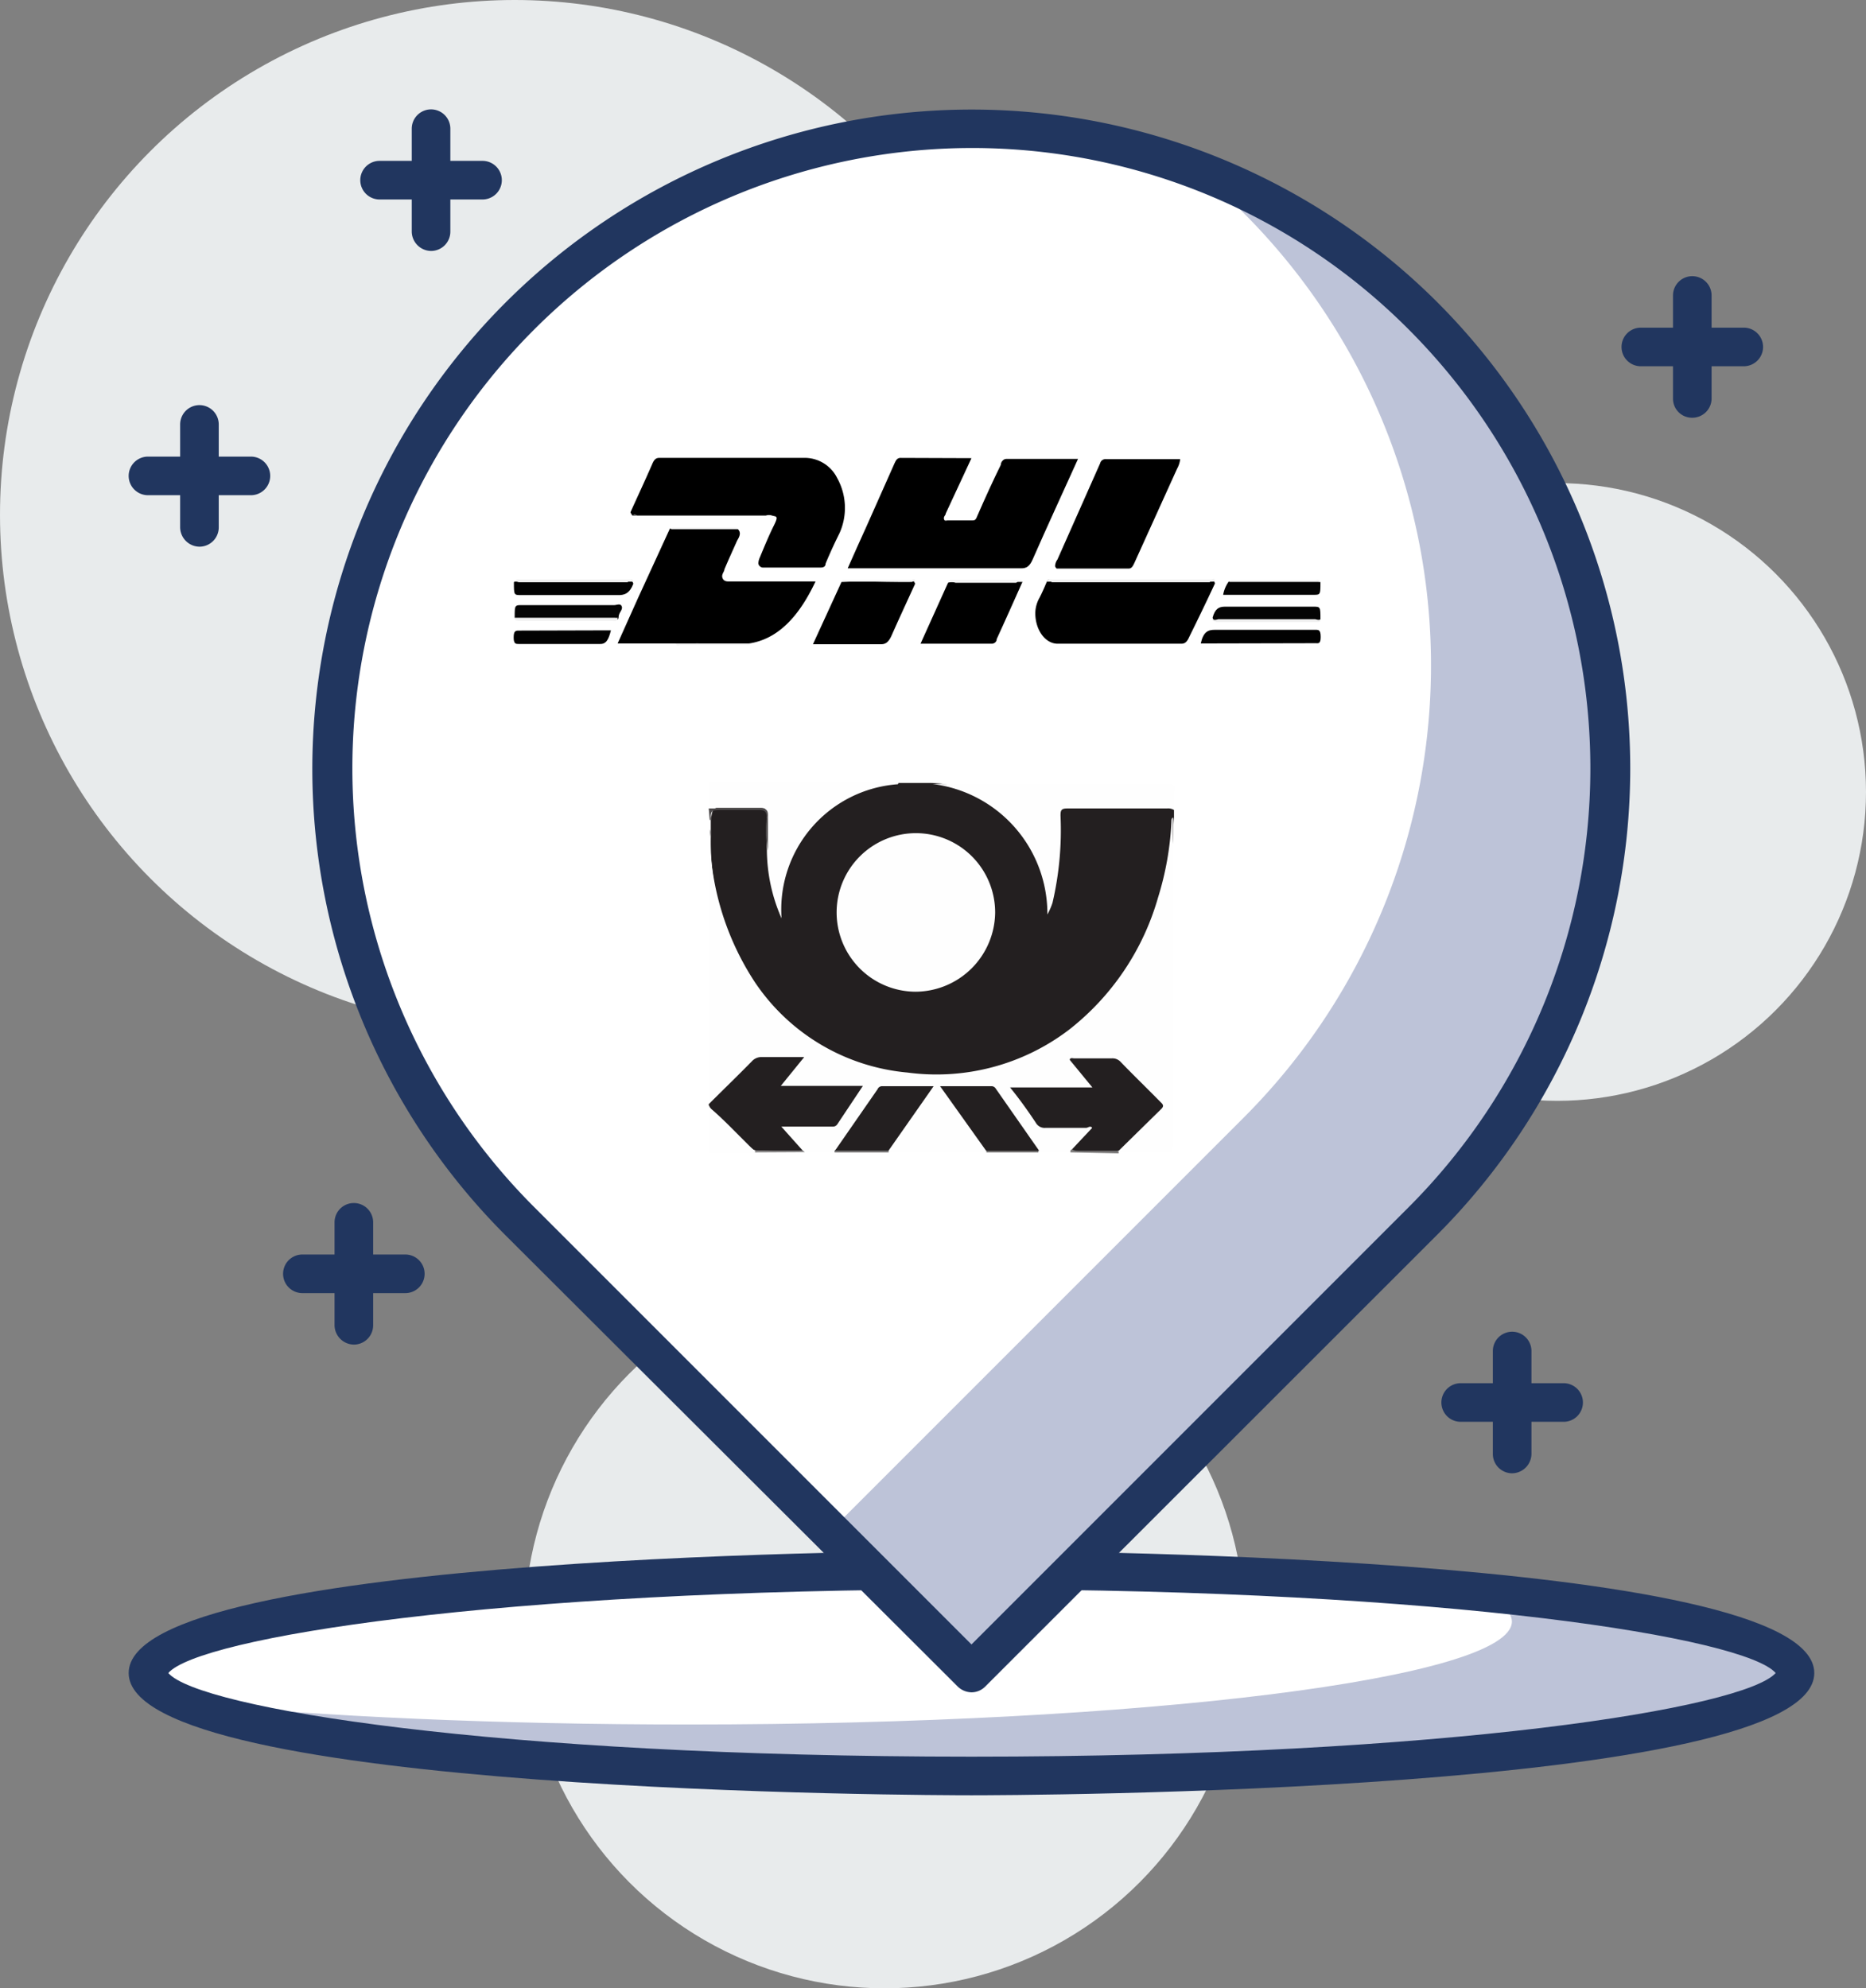 <svg xmlns="http://www.w3.org/2000/svg" viewBox="0 0 72.51 77.25"><rect x="0" y="0" width="72.51" height="77.25" fill="#808080" stroke="none"/><defs><style>.cls-1{fill:#e8ebec;}.cls-2{fill:#fff;}.cls-3{fill:#bdc3d8;}.cls-4{fill:#21365f;}.cls-5{fill:#020202;}.cls-6{fill:#030303;}.cls-7{fill:#050505;}.cls-8{fill:#040404;}.cls-9{fill:#f0f0f0;}.cls-10{fill:#231f20;}.cls-11{fill:#fefefe;}.cls-12{fill:#4f4c4d;}.cls-13{fill:#6c6a6a;}.cls-14{fill:#7b7979;}.cls-15{fill:#7d7b7b;}.cls-16{fill:#322e2f;}.cls-17{fill:#5c595a;}.cls-18{fill:#5a5758;}.cls-19{fill:#929091;}</style></defs><g id="Ebene_2" data-name="Ebene 2"><g id="layer_1" data-name="layer 1"><circle class="cls-1" cx="34.37" cy="63.25" r="14"></circle><circle class="cls-1" cx="60.51" cy="30.77" r="12"></circle><circle class="cls-1" cx="20" cy="20" r="20"></circle><ellipse class="cls-2" cx="37.75" cy="65" rx="32" ry="4"></ellipse><path class="cls-3" d="M57.39,61.84c.88.37,1.36.76,1.36,1.16,0,2.21-14.33,4-32,4-7.4,0-14.21-.31-19.63-.84C11.09,67.8,23.3,69,37.75,69c17.68,0,32-1.79,32-4C69.75,63.72,64.91,62.58,57.39,61.84Z"></path><path class="cls-4" d="M37.75,69.75C36.42,69.75,5,69.7,5,65s31.42-4.75,32.75-4.75S70.5,60.3,70.5,65,39.09,69.75,37.75,69.75ZM6.54,65c1.17,1.36,12.66,3.25,31.21,3.25S67.79,66.36,69,65c-1.17-1.36-12.65-3.25-31.21-3.25S7.71,63.64,6.54,65ZM69,65.08h0Z"></path><path class="cls-2" d="M55.33,12.28h0a24.85,24.85,0,0,0-35.15,0h0a24.84,24.84,0,0,0,0,35.14L37.75,65,55.33,47.42A24.85,24.85,0,0,0,55.33,12.28Z"></path><path class="cls-3" d="M55.33,12.28h0a24.85,24.85,0,0,0-8.9-5.72c.65.53,1.28,1.11,1.9,1.72h0a24.85,24.85,0,0,1,0,35.14L32.25,59.5l5.5,5.5L55.33,47.42A24.85,24.85,0,0,0,55.33,12.28Z"></path><path class="cls-4" d="M37.75,65.75a.79.79,0,0,1-.53-.22L19.65,48A25.6,25.6,0,1,1,55.86,11.75h0a25.63,25.63,0,0,1,0,36.21L38.28,65.53A.75.75,0,0,1,37.75,65.75Zm0-60a24.1,24.1,0,0,0-17,41.14l17,17,17-17a24.12,24.12,0,0,0,0-34.08h0A23.94,23.94,0,0,0,37.75,5.75Z"></path><path class="cls-4" d="M9.75,19.24h-4a.75.75,0,0,1,0-1.5h4a.75.75,0,0,1,0,1.5Z"></path><path class="cls-4" d="M7.75,21.24A.76.76,0,0,1,7,20.49v-4a.75.75,0,1,1,1.5,0v4A.75.75,0,0,1,7.75,21.24Z"></path><path class="cls-4" d="M15.75,50.24h-4a.75.75,0,0,1,0-1.5h4a.75.75,0,1,1,0,1.5Z"></path><path class="cls-4" d="M13.75,52.24a.76.76,0,0,1-.75-.75v-4a.75.75,0,0,1,1.5,0v4A.75.75,0,0,1,13.75,52.24Z"></path><path class="cls-4" d="M60.76,55.24h-4a.75.75,0,0,1,0-1.5h4a.75.75,0,0,1,0,1.5Z"></path><path class="cls-4" d="M58.76,57.24a.75.75,0,0,1-.75-.75v-4a.75.75,0,0,1,1.5,0v4A.76.76,0,0,1,58.76,57.24Z"></path><path class="cls-4" d="M67.76,14.23h-4a.75.75,0,0,1,0-1.5h4a.75.75,0,0,1,0,1.5Z"></path><path class="cls-4" d="M65.76,16.23a.74.74,0,0,1-.75-.75v-4a.75.75,0,0,1,1.5,0v4A.75.75,0,0,1,65.76,16.23Z"></path><path class="cls-4" d="M18.75,7.75h-4a.75.75,0,0,1,0-1.5h4a.75.75,0,0,1,0,1.5Z"></path><path class="cls-4" d="M16.75,9.75A.76.76,0,0,1,16,9V5a.75.75,0,0,1,1.5,0V9A.75.75,0,0,1,16.75,9.75Z"></path><path d="M37.75,17.8l-1,2.15c0,.07-.09.11-.07.21s.09.06.14.06c.32,0,.64,0,.95,0,.09,0,.14,0,.2-.16.3-.69.61-1.37.92-2,0-.11.1-.23.21-.23h2.79c-.6,1.33-1.19,2.6-1.76,3.9-.12.28-.25.35-.44.35H32.94c.26-.59.5-1.12.74-1.65L34.76,18c.06-.14.12-.21.23-.21Z"></path><path d="M24.5,19.9c.28-.62.57-1.24.84-1.86.07-.17.14-.25.27-.25,1.87,0,3.74,0,5.6,0a1.41,1.41,0,0,1,1.32.78,2.39,2.39,0,0,1,.09,2.15c-.19.38-.37.77-.54,1.18,0,.12-.1.15-.18.15H29.68a.19.19,0,0,1-.21-.15c0-.14.05-.22.08-.3.17-.41.34-.82.53-1.2s.07-.32-.08-.37a.39.39,0,0,0-.24,0h-5C24.66,20,24.55,20.12,24.5,19.9Z"></path><path d="M26.25,25H24l.79-1.76,1.24-2.7c.87,0,1.75,0,2.62,0,.16.13.1.29,0,.45-.17.38-.34.75-.5,1.13,0,.09-.12.19-.08.32s.14.15.23.15h3.39c-.68,1.45-1.52,2.25-2.58,2.41-.69.06-1.38,0-2.07,0A3.53,3.53,0,0,1,26.25,25Z"></path><path d="M47.21,22.67c-.32.69-.65,1.37-1,2.08-.09.2-.17.26-.31.26H41.1c-.48,0-.87-.53-.87-1.19a1.25,1.25,0,0,1,.16-.59c.1-.19.19-.4.28-.61s.15,0,.22,0H47C47.06,22.58,47.17,22.45,47.21,22.67Z"></path><path d="M41,22a.44.44,0,0,1,.09-.26L42.75,18a.21.21,0,0,1,.23-.16h2.88a1,1,0,0,1-.12.37l-1.65,3.64c-.06.13-.11.24-.23.24h-2.8A.19.19,0,0,1,41,22Z"></path><path d="M35.56,22.68c-.3.66-.61,1.32-.91,2-.1.23-.21.35-.4.35-.87,0-1.74,0-2.66,0l1.11-2.42c.77-.05,1.54,0,2.3,0h.44C35.49,22.57,35.55,22.55,35.56,22.68Z"></path><path d="M39.73,22.61c-.33.74-.66,1.48-1,2.22,0,.11-.1.18-.19.18-.89,0-1.78,0-2.67,0l-.1,0,1.07-2.37a.49.49,0,0,1,.29,0h2.36C39.57,22.57,39.65,22.53,39.73,22.61Z"></path><path class="cls-5" d="M46.66,25c.1-.46.29-.53.54-.53,1.31,0,2.61,0,3.92,0,.12,0,.2,0,.2.28s-.1.24-.2.24Z"></path><path class="cls-6" d="M24.61,22.68c-.14.37-.34.45-.6.44-1.25,0-2.5,0-3.76,0-.28,0-.28,0-.28-.5.07-.08.14,0,.21,0h4.2C24.45,22.57,24.56,22.47,24.61,22.68Z"></path><path class="cls-7" d="M20,24c0-.49,0-.49.29-.49h3.58c.1,0,.24-.08.29.05s-.11.23-.12.4-.08.08-.13.08H20.07A.11.11,0,0,1,20,24Z"></path><path class="cls-8" d="M47.12,24c.09-.35.25-.43.48-.43,1.14,0,2.28,0,3.42,0,.29,0,.29,0,.29.49-.07.07-.14,0-.21,0H47.35C47.27,24.06,47.16,24.17,47.12,24Z"></path><path class="cls-8" d="M51.31,22.61c0,.5,0,.5-.28.5h-3.5a1.25,1.25,0,0,1,.22-.52c.9-.05,1.79,0,2.68,0A2.88,2.88,0,0,1,51.31,22.61Z"></path><path class="cls-5" d="M23.74,24.49c-.09.35-.18.54-.43.53-1,0-2.1,0-3.16,0-.1,0-.19,0-.19-.25s.07-.27.19-.27Z"></path><path class="cls-9" d="M47.21,22.67c0-.1-.07-.07-.11-.07H40.67c.06-.12.14-.08.21-.08h6.17C47.1,22.54,47.23,22.38,47.21,22.67Z"></path><path class="cls-9" d="M24.5,19.9c.06.2.16.1.24.1h5c.09,0,.18,0,.26,0H24.64C24.59,20,24.47,20.14,24.5,19.9Z"></path><path class="cls-9" d="M24.61,22.68c0-.1-.07-.08-.11-.08H20c.06-.13.15-.08.23-.08h4.23C24.49,22.54,24.61,22.41,24.61,22.68Z"></path><path class="cls-9" d="M47.12,24c0,.1.06.09.1.09l4.09,0c0,.09-.1.08-.16.08H47.26C47.2,24.1,47.09,24.2,47.12,24Z"></path><path class="cls-9" d="M20,24l3.89,0A.47.47,0,0,0,24,24c0,.16-.12.12-.19.12H20.15C20.09,24.11,20,24.13,20,24Z"></path><path class="cls-9" d="M51.31,22.61H47.75c.06-.08.13-.06.19-.06H51.1C51.18,22.53,51.26,22.49,51.31,22.61Z"></path><path class="cls-9" d="M35.56,22.68c-.05-.16-.14-.08-.22-.08H32.7c.06-.09.13-.06.19-.06H35.4C35.46,22.54,35.58,22.4,35.56,22.68Z"></path><path class="cls-9" d="M39.73,22.61H36.84s.07-.07.1-.07h2.75a0,0,0,0,1,0,0Z"></path><path class="cls-9" d="M26.25,25h2.93c-.05.08-.11.06-.17.06h-2.6C26.36,25.08,26.29,25.1,26.25,25Z"></path><path class="cls-9" d="M28.69,20.56H26.07c.05-.08.11-.06.17-.06h2.29S28.64,20.48,28.69,20.56Z"></path><path class="cls-10" d="M45.62,31.47v.29c-.06.39,0,.79-.08,1.18A9.37,9.37,0,0,1,45,35.45a10.15,10.15,0,0,1-3.14,4.49,8.38,8.38,0,0,1-4.58,1.84,8.56,8.56,0,0,1-6.52-1.94,8.15,8.15,0,0,1-2.38-3.33,9.89,9.89,0,0,1-.76-4c0-.1,0-.21,0-.31v-.35c.08-.49.08-.49.62-.49H29.5c.24,0,.33.1.34.33a7.43,7.43,0,0,0,0,1.25,8.79,8.79,0,0,0,.42,2.36,4.78,4.78,0,0,1,4.61-4.88h1.31a4.35,4.35,0,0,1,3.36,1.72,4.71,4.71,0,0,1,1.16,2.56,1.73,1.73,0,0,1,0,.32,1.17,1.17,0,0,1,0,.26,9.55,9.55,0,0,0,.35-2.81,7.75,7.75,0,0,0,0-.84c0-.19.09-.3.28-.34h3.82C45.37,31.3,45.53,31.3,45.62,31.47Z"></path><path class="cls-11" d="M27.58,32.52a10.7,10.7,0,0,0,1.76,5.65,8,8,0,0,0,5.92,3.5A8.5,8.5,0,0,0,41.55,40,10,10,0,0,0,45,34.87a11.71,11.71,0,0,0,.52-2.94c0-.06,0-.14.06-.17q0,6.39,0,12.77c0,.2,0,.25-.24.24-.64,0-1.28,0-1.93,0a.15.15,0,0,1,0-.09,2.07,2.07,0,0,1,.48-.54c.34-.35.68-.69,1-1,.15-.15.16-.26,0-.42l-1.34-1.33a.52.52,0,0,0-.31-.16c-.48,0-1,0-1.49,0,.18.27.38.46.53.67s.17.2.12.32-.21.12-.33.12H39.89a.88.88,0,0,0-.32,0c0,.09,0,.15.08.2a8.31,8.31,0,0,1,.49.72.8.8,0,0,0,.86.44c.4,0,.8,0,1.2,0,.1,0,.23,0,.27.12s0,.18-.11.25-.4.42-.62.61a.76.76,0,0,0-.14.11H40.43s-.08,0-.11-.07c-.4-.46-.71-1-1.07-1.48-.17-.24-.34-.47-.5-.72a.38.38,0,0,0-.33-.2H36.9a.13.13,0,0,0-.11.07c.27.43.59.84.88,1.28a7.5,7.5,0,0,1,.69,1,.13.13,0,0,1,0,.08H34.54a.3.3,0,0,1,0-.08.77.77,0,0,1,.18-.36c.46-.66.93-1.31,1.4-2a3.83,3.83,0,0,0-.89,0c-1.2,0-.83-.14-1.51.79-.34.46-.66.93-1,1.4a.51.51,0,0,1-.19.22l-.06.06H31.27l-.12-.07a2.74,2.74,0,0,1-.65-.62c-.06-.08-.15-.18-.1-.29s.19-.11.3-.11c.44,0,.88,0,1.32,0a.59.59,0,0,0,.56-.28c.19-.29.4-.57.6-.86s.11-.23-.13-.23H30.81c-.16,0-.38.05-.46-.11s.11-.29.2-.42A6.39,6.39,0,0,0,31,41.2a12.37,12.37,0,0,0-1.5,0c-.15,0-.23.14-.33.23L27.9,42.71c-.1.09-.19.23-.36.19V32.52S27.57,32.48,27.58,32.52Z"></path><path class="cls-11" d="M45.62,31.47a.43.43,0,0,0-.27-.06c-1.29,0-2.59,0-3.88,0-.23,0-.26.07-.26.28a12.42,12.42,0,0,1-.31,3.38,2.57,2.57,0,0,1-.2.46,5.08,5.08,0,0,0-4.46-5.07s-.05,0,0,0h9.16c.2,0,.25,0,.24.24S45.62,31.19,45.62,31.47Z"></path><path class="cls-10" d="M27.54,42.9c.55-.55,1.12-1.1,1.67-1.66a.5.5,0,0,1,.41-.17h1.63l-.91,1.12h3.19l-1,1.5c-.08.1-.17.08-.27.08H30.36l.84.94c-.58.06-1.16,0-1.74,0a.49.49,0,0,1-.33-.15c-.5-.41-.93-.88-1.39-1.32a1.49,1.49,0,0,1-.2-.31Z"></path><path class="cls-11" d="M34.88,30.47a4.88,4.88,0,0,0-4.51,5.21A6.64,6.64,0,0,1,29.8,33a12.34,12.34,0,0,1,0-1.36c0-.2-.06-.25-.25-.25-.57,0-1.15,0-1.72,0a.54.54,0,0,1-.28,0c0-.28,0-.55,0-.82s0-.18.18-.18h7.18S34.92,30.46,34.88,30.47Z"></path><path class="cls-11" d="M27.54,43c.56.47,1.05,1,1.58,1.52l.23.22s0,0,0,.07c-.55,0-1.1,0-1.66,0-.12,0-.15,0-.15-.15C27.54,44.07,27.54,43.51,27.54,43Z"></path><path class="cls-12" d="M27.54,31.41c.65,0,1.31,0,2,0,.24,0,.31.06.3.31,0,.44,0,.89,0,1.33a4.92,4.92,0,0,1-.05-1.27c0-.24-.06-.32-.31-.31-.5,0-1,0-1.51,0-.23,0-.38,0-.34.31,0,0,0,.06-.05.09Z"></path><path class="cls-13" d="M34.53,44.7v.07h-2.1V44.7a.72.72,0,0,1,.35-.11h1.41A.37.37,0,0,1,34.53,44.7Z"></path><path class="cls-13" d="M38.33,44.77s0,0,0-.05a.36.36,0,0,1,.33-.13H40a.5.5,0,0,1,.35.12l0,.06Z"></path><path class="cls-14" d="M41.6,44.77a.09.09,0,0,1,.06-.12,6.66,6.66,0,0,1,1.61,0,.23.23,0,0,1,.2.1.13.13,0,0,0,0,.06Z"></path><path class="cls-15" d="M29.34,44.77V44.7H31.2l.07.06Z"></path><path class="cls-16" d="M35.94,30.47h-.71s0,0,0,0h.72s0,0,0,0S36,30.47,35.94,30.47Z"></path><path class="cls-17" d="M35.24,30.42a.43.43,0,0,0,0,0h-.35a.43.43,0,0,1,0,0Z"></path><path class="cls-18" d="M35.94,30.47v0h.29s0,0,0,0Z"></path><path class="cls-19" d="M27.58,32.52h0v-.3C27.63,32.31,27.6,32.42,27.58,32.52Z"></path><path class="cls-11" d="M35.57,38.53a3.08,3.08,0,1,1,3.1-3.06A3.11,3.11,0,0,1,35.57,38.53Z"></path><path class="cls-10" d="M43.47,44.71H41.93c-.09,0-.2,0-.27-.06l.78-.83c-.07-.1-.16,0-.24,0-.53,0-1.05,0-1.58,0a.39.39,0,0,1-.37-.2c-.3-.45-.61-.89-1-1.37h3.2l-.88-1.07c0-.1.12-.06.17-.06h1.46a.43.43,0,0,1,.34.13c.51.53,1,1,1.56,1.57.12.11.13.17,0,.29Z"></path><path class="cls-10" d="M40.38,44.71H38.32L36.53,42.2h2a.19.19,0,0,1,.16.09Z"></path><path class="cls-10" d="M34.53,44.7H32.45l1.65-2.38a.19.19,0,0,1,.18-.12h2Z"></path></g></g></svg>